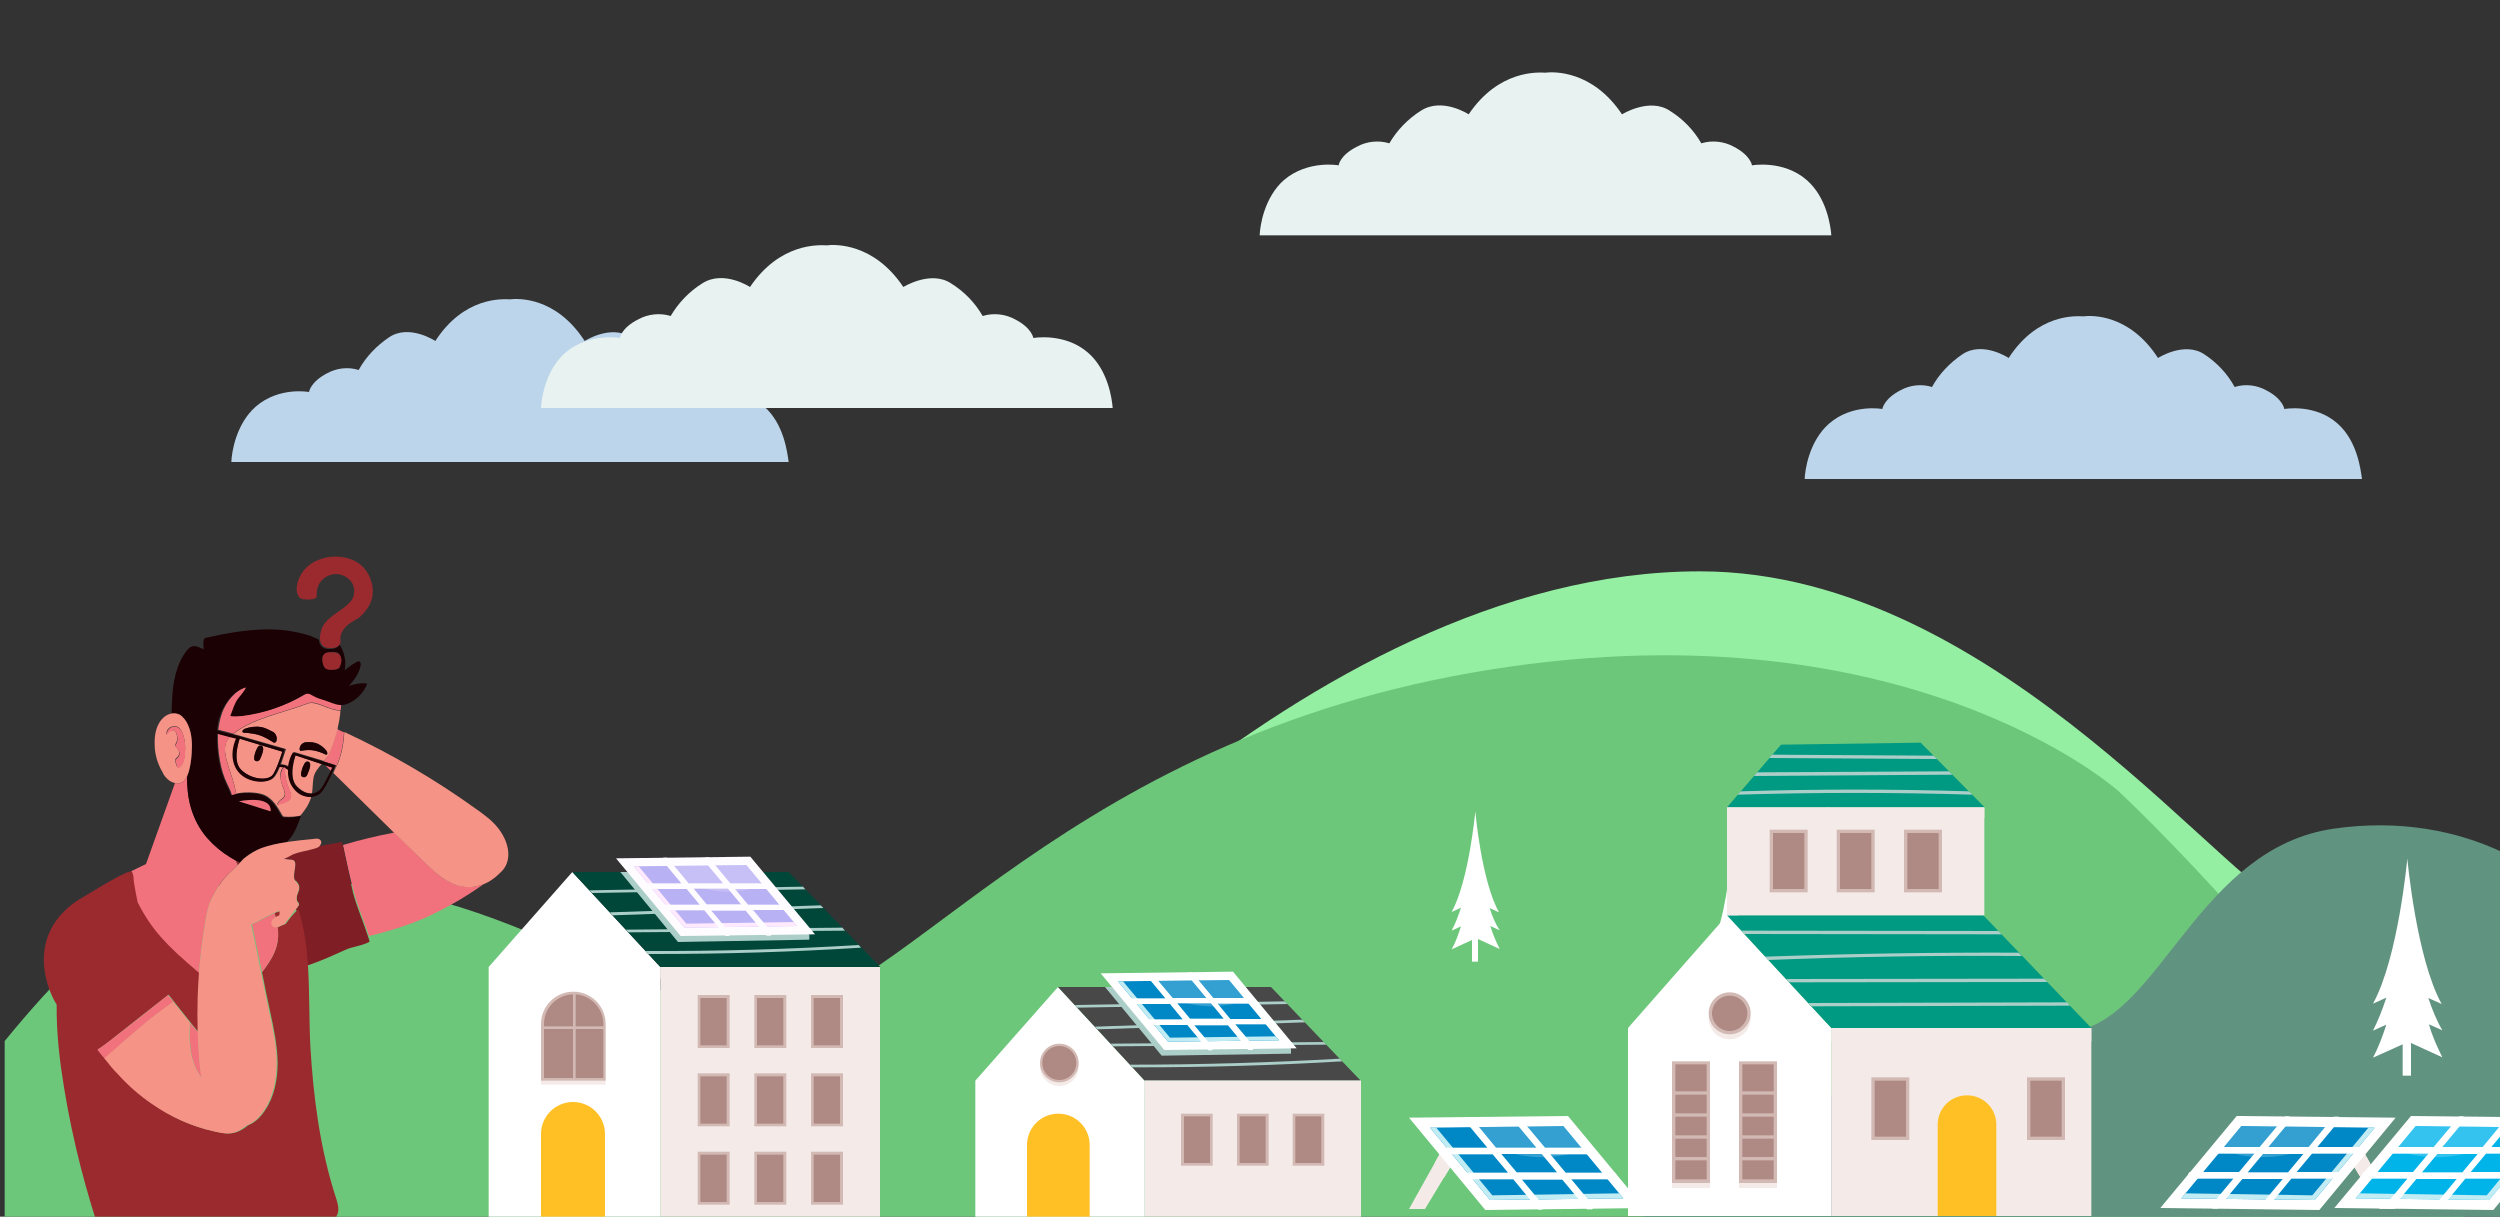 <?xml version="1.0" encoding="UTF-8"?> <svg xmlns="http://www.w3.org/2000/svg" xmlns:xlink="http://www.w3.org/1999/xlink" version="1.1" id="Layer_1" x="0px" y="0px" viewBox="248 676.5 750 365" style="enable-background:new 248 676.5 750 365;" xml:space="preserve"><rect x="248" y="676.5" width="750" height="365" fill="#333333" stroke="none"/> <style type="text/css"> .st0{clip-path:url(#SVGID_2_);} .st1{fill:#95EFA2;} .st2{fill:#6DC77A;} .st3{fill:#FFFFFF;} .st4{fill:#7CA695;} .st5{fill:#619381;} .st6{fill:#BDD5EA;} .st7{fill:#E7F2F1;} .st8{fill:#00473A;} .st9{fill:#F4EBE9;} .st10{fill:#FFC025;} .st11{fill:#ACCEC9;} .st12{fill:#D3B9B4;} .st13{fill:#AF8984;} .st14{fill:#FFFCFF;} .st15{fill:#B8B1F4;} .st16{fill:#FFE9FE;} .st17{opacity:0.2;fill:#FFFCFF;} .st18{fill:#484848;} .st19{fill:#0088C6;} .st20{fill:#C1ECF4;} .st21{opacity:0.2;fill:#FFFFFF;} .st22{fill:#009982;} .st23{fill:#00B4EA;} .st24{fill:#F1727C;} .st25{fill:#F59386;} .st26{fill:#801E26;} .st27{fill:#9B2A2F;} .st28{fill:#1B0004;} </style> <g> <defs> <rect id="SVGID_1_" x="249.4" y="676.5" width="748.6" height="365"></rect> </defs> <clipPath id="SVGID_2_"> <use xlink:href="#SVGID_1_" style="overflow:visible;"></use> </clipPath> <g class="st0"> <g> <path class="st1" d="M529.7,980.6c0,0,108.4-132.8,228.4-132.7c90.3,0.1,160.9,99.8,180.7,102.6c19.8,2.9,57.7-17.6,97.2-6.8 s108,37.2,108,37.2L529.7,980.6z"></path> </g> </g> <g class="st0"> <g> <path class="st2" d="M883.5,913.8c0,0-64.8-58.1-193.9-35.5C560.5,900.9,514.9,983.7,474.4,981s-85.9-50.8-163.9-38.2 c-40.4,6.5-69.8,63-91.7,81.1c-2.6,2.2-6,3.7-9.6,4.3c-3.2,0.6-6.6,0.3-9.7-0.6c-25.1-7.4-73.6-21.7-108.4,20.6h792.5l107.6-0.3 C948.4,974.1,883.5,913.8,883.5,913.8z"></path> </g> </g> <g class="st0"> <g> <g> <path class="st3" d="M761.2,965.1l2.2-1c-0.5,1.9-1.3,3.7-2.2,5.5l5.2-2.4v5.3h1.4v-5.2l4.9,2.2c-0.9-1.7-1.6-3.6-2.2-5.5l2.2,1 c-0.9-1.8-1.6-3.6-2.2-5.5l2.2,1c-4.2-7.6-5.7-24.1-5.7-24.1v0.1c0,0-1.5,16.5-5.7,24.1l2.2-1 C762.9,961.5,762.2,963.4,761.2,965.1z"></path> </g> </g> </g> <g class="st0"> <g> <g> <path class="st4" d="M976.9,993.9l3.1-1.4c-0.8,2.6-1.8,5.2-3.1,7.5l7.1-3.3v7.2h1.9v-7.1l6.6,3.1c-1.3-2.4-2.3-5-3.1-7.5 l3.1,1.4c-1.2-2.5-2.2-5-3-7.5l3,1.4c-5.8-10.5-7.8-33.2-7.8-33.2v0.1c0,0-2.1,22.7-7.8,33.2l3-1.4 C979.1,988.9,978.1,991.4,976.9,993.9z"></path> </g> </g> </g> <g class="st0"> <g> <g> <path class="st3" d="M909.1,1013.3l3.1-1.4c-0.8,2.6-1.8,5.2-3.1,7.5l7.1-3.3v7.2h1.9v-7.1l6.6,3.1c-1.3-2.4-2.3-5-3.1-7.5 l3.1,1.4c-1.2-2.5-2.2-5-3-7.5l3,1.4c-5.8-10.5-7.8-33.2-7.8-33.2v0.1c0,0-2.1,22.7-7.8,33.2l3-1.4 C911.2,1008.4,910.2,1010.9,909.1,1013.3z"></path> </g> </g> </g> <g class="st0"> <g> <path class="st5" d="M1149.5,1048c0,0-18.8-38.9-55-49.3c-36.2-10.4-62.4-32.6-70.3-45.7c-7.8-13.1-35.9-33.7-76.1-27.9 s-51.8,55.5-76.9,60.6c-25.2,5.2-113.3,20.7-134.2,62.3H1149.5L1149.5,1048z"></path> </g> </g> <g class="st0"> <g> <g> <path class="st3" d="M976.5,975.9l4,1.8c-7.6-13.7-10.3-43.6-10.3-43.6V934c0,0-2.7,29.8-10.3,43.6l4-1.8 c-1.1,3.4-2.4,6.7-4,9.9l4-1.8c-1.1,3.4-2.4,6.9-4,9.9l8.9-4v9.4h2.5v-9.8l9.4,4.3c-1.6-3.3-3.1-6.5-4-9.9l4,1.8 C978.9,982.5,977.6,979.2,976.5,975.9z"></path> </g> </g> </g> <g class="st0"> <g> <g> <path class="st3" d="M694.9,948.9l2.8,1.3c-5.3-9.5-7.1-30.2-7.1-30.2v-0.1c0,0-1.9,20.7-7.1,30.2l2.8-1.3 c-0.8,2.4-1.6,4.6-2.8,6.9l2.8-1.3c-0.8,2.4-1.6,4.8-2.8,6.9l6.1-2.8v6.5h1.8v-6.8l6.5,3c-1.1-2.3-2.1-4.5-2.8-6.9l2.8,1.3 C696.5,953.4,695.6,951.2,694.9,948.9z"></path> </g> </g> </g> <g class="st0"> <path class="st6" d="M484.6,815.1c-0.4-2.8-1.4-11.4-7.3-16.6c-6.8-6.1-16-4.4-16-4.4s-0.4-3-5.4-5.6c-2.9-1.6-6.4-2-9.5-1 c-2.2-4-5.3-7.3-9.1-9.8c-6-4-13.9,1.1-13.9,1.1c-8.6-13.3-20-12.8-22.4-12.5c-2.4-0.1-13.8-0.8-22.4,12.5c0,0-7.8-5.2-13.9-1.1 c-3.7,2.5-7,5.9-9.1,9.8c-3.1-1-6.6-0.6-9.5,1c-5,2.6-5.4,5.6-5.4,5.6s-9-1.7-16,4.4c-5.9,5.2-7.2,13.7-7.3,16.6H484.6z"></path> </g> <g class="st0"> <path class="st7" d="M581.8,798.9c-0.2-2.8-1.4-11.4-7.4-16.6c-7-6.1-16.4-4.4-16.4-4.4s-0.4-3-5.5-5.6c-2.9-1.6-6.5-2-9.7-1 c-2.3-4-5.5-7.3-9.5-9.8c-6.1-4-14.3,1.1-14.3,1.1c-8.9-13.3-20.6-12.8-23-12.5c-2.4-0.1-14-0.8-23,12.5c0,0-7.9-5.2-14.3-1.1 c-4,2.5-7.2,5.9-9.5,9.8c-3.2-1-6.8-0.6-9.7,1c-5.2,2.6-5.5,5.6-5.5,5.6s-9.2-1.7-16.4,4.4c-5.9,5.2-7.2,13.7-7.3,16.6H581.8z"></path> </g> <g class="st0"> <path class="st6" d="M956.6,820.2c-0.4-2.8-1.4-11.4-7.3-16.6c-6.8-6.1-16-4.4-16-4.4s-0.4-3-5.4-5.6c-2.9-1.6-6.4-2-9.5-1 c-2.2-4-5.3-7.3-9.1-9.8c-6-4-13.9,1.1-13.9,1.1c-8.6-13.3-20-12.8-22.4-12.5c-2.4-0.1-13.8-0.8-22.4,12.5c0,0-7.8-5.2-13.9-1.1 c-3.7,2.5-7,5.9-9.1,9.8c-3.1-1-6.6-0.6-9.5,1c-5,2.6-5.4,5.6-5.4,5.6s-9-1.7-16,4.4c-5.9,5.2-7.2,13.7-7.3,16.6H956.6z"></path> </g> <g class="st0"> <path class="st7" d="M797.4,747.1c-0.2-2.8-1.4-11.4-7.4-16.6c-7-6.1-16.4-4.4-16.4-4.4s-0.4-3-5.5-5.6c-2.9-1.6-6.5-2-9.7-1 c-2.3-4-5.5-7.3-9.5-9.8c-6.1-4-14.3,1.1-14.3,1.1c-8.9-13.3-20.6-12.8-23-12.5c-2.4-0.1-14-0.8-23,12.5c0,0-7.9-5.2-14.3-1.1 c-4,2.5-7.2,5.9-9.5,9.8c-3.2-1-6.8-0.6-9.7,1c-5.2,2.6-5.5,5.6-5.5,5.6s-9.2-1.7-16.4,4.4c-5.9,5.2-7.2,13.7-7.3,16.6H797.4z"></path> </g> <g class="st0"> <g> <g> <path class="st3" d="M799.8,937.3l2.2,1c-4.2-7.6-5.7-24.1-5.7-24.1v-0.1c0,0-1.5,16.5-5.7,24.1l2.2-1c-0.6,1.9-1.3,3.7-2.2,5.5 l2.2-1c-0.6,1.9-1.3,3.8-2.2,5.5l4.9-2.2v5.2h1.4v-5.3l5.2,2.4c-0.9-1.8-1.7-3.6-2.2-5.5l2.2,1 C801.1,940.9,800.3,939.2,799.8,937.3z"></path> </g> </g> </g> <g id="XMLID_290_" class="st0"> <polygon id="XMLID_386_" class="st3" points="419.7,938.1 394.6,966.6 394.6,1044.7 446.1,1044.7 446.1,966.6 "></polygon> <polygon id="XMLID_385_" class="st8" points="419.7,938.1 446.1,966.6 512.1,966.6 484.6,938.1 "></polygon> <rect id="XMLID_384_" x="446.1" y="966.6" class="st9" width="65.9" height="78"></rect> <path id="XMLID_383_" class="st10" d="M410.3,1044.7v-28c0-5.3,4.3-9.6,9.6-9.6l0,0c5.3,0,9.6,4.3,9.6,9.6v28H410.3z"></path> <polygon id="XMLID_380_" class="st11" points="434.1,938.1 451.4,959.1 490.8,958.4 490.8,956.8 450,947.6 436.2,938.1 "></polygon> <rect id="XMLID_379_" x="446.1" y="966.6" class="st9" width="65.9" height="3.4"></rect> <g id="XMLID_367_"> <g id="XMLID_375_"> <rect id="XMLID_378_" x="457.3" y="976.4" class="st9" width="9.6" height="15.9"></rect> <rect id="XMLID_377_" x="474.3" y="976.4" class="st9" width="9.6" height="15.9"></rect> <rect id="XMLID_376_" x="491.3" y="976.4" class="st9" width="9.6" height="15.9"></rect> </g> <g id="XMLID_368_"> <rect id="XMLID_374_" x="457.3" y="975" class="st12" width="9.6" height="15.9"></rect> <rect id="XMLID_373_" x="458.1" y="975.9" class="st13" width="7.9" height="14.2"></rect> <rect id="XMLID_372_" x="474.3" y="975" class="st12" width="9.6" height="15.9"></rect> <rect id="XMLID_371_" x="475.1" y="975.9" class="st13" width="7.9" height="14.2"></rect> <rect id="XMLID_370_" x="491.3" y="975" class="st12" width="9.6" height="15.9"></rect> <rect id="XMLID_369_" x="492.1" y="975.9" class="st13" width="7.9" height="14.2"></rect> </g> </g> <g id="XMLID_350_"> <g id="XMLID_363_"> <rect id="XMLID_366_" x="457.3" y="999.8" class="st9" width="9.6" height="15.9"></rect> <rect id="XMLID_365_" x="474.3" y="999.8" class="st9" width="9.6" height="15.9"></rect> <rect id="XMLID_364_" x="491.3" y="999.8" class="st9" width="9.6" height="15.9"></rect> </g> <g id="XMLID_351_"> <rect id="XMLID_362_" x="457.3" y="998.5" class="st12" width="9.6" height="15.9"></rect> <rect id="XMLID_361_" x="458.1" y="999.4" class="st13" width="7.9" height="14.2"></rect> <rect id="XMLID_360_" x="474.3" y="998.5" class="st12" width="9.6" height="15.9"></rect> <rect id="XMLID_359_" x="475.1" y="999.4" class="st13" width="7.9" height="14.2"></rect> <rect id="XMLID_358_" x="491.3" y="998.5" class="st12" width="9.6" height="15.9"></rect> <rect id="XMLID_354_" x="492.1" y="999.4" class="st13" width="7.9" height="14.2"></rect> </g> </g> <g id="XMLID_338_"> <g id="XMLID_346_"> <rect id="XMLID_349_" x="457.3" y="1023.3" class="st9" width="9.6" height="15.9"></rect> <rect id="XMLID_348_" x="474.3" y="1023.3" class="st9" width="9.6" height="15.9"></rect> <rect id="XMLID_347_" x="491.3" y="1023.3" class="st9" width="9.6" height="15.9"></rect> </g> <g id="XMLID_339_"> <rect id="XMLID_345_" x="457.3" y="1022" class="st12" width="9.6" height="15.9"></rect> <rect id="XMLID_344_" x="458.1" y="1022.9" class="st13" width="7.9" height="14.2"></rect> <rect id="XMLID_343_" x="474.3" y="1022" class="st12" width="9.6" height="15.9"></rect> <rect id="XMLID_342_" x="475.1" y="1022.9" class="st13" width="7.9" height="14.2"></rect> <rect id="XMLID_341_" x="491.3" y="1022" class="st12" width="9.6" height="15.9"></rect> <rect id="XMLID_340_" x="492.1" y="1022.9" class="st13" width="7.9" height="14.2"></rect> </g> </g> <g id="XMLID_319_"> <g> <path id="XMLID_65_" class="st11" d="M505.6,960c-21.3,1.3-42.7,1.9-64,1.8l0.8,0.9c0.6,0,1.3,0,1.9,0c20.6,0,41.4-0.6,62-1.9 L505.6,960z"></path> <polygon id="XMLID_63_" class="st11" points="495,948.9 494.2,948.1 431,950.2 431.7,951.1 "></polygon> <polygon id="XMLID_62_" class="st11" points="501.5,955.7 500.7,954.8 435.7,955.4 436.5,956.2 "></polygon> <polygon id="XMLID_61_" class="st11" points="424.8,943.6 425.6,944.4 489.6,943.3 488.9,942.5 "></polygon> </g> </g> <g id="XMLID_304_"> <polygon id="XMLID_318_" class="st14" points="492.5,956.8 452.2,957.3 432.8,934 473.1,933.5 "></polygon> <polygon id="XMLID_315_" class="st15" points="438.1,936.4 471.9,936 487.1,954.3 453.3,954.8 "></polygon> <polygon id="XMLID_314_" class="st16" points="453.3,954.8 487.1,954.3 486.1,953.1 453.9,953.6 439.6,936.4 438.1,936.4 "></polygon> <path id="XMLID_313_" class="st17" d="M476.9,942.1l-5-6.1l-22.3,0.3c0,0,0,0.1,0,0.1c0.4,1.1,1.1,2.1,1.9,2.9 c1.5,1.4,3.3,2.3,5.3,3C463.2,944.6,470.5,944.5,476.9,942.1z"></path> <path id="XMLID_310_" class="st14" d="M479.8,956.5l-5.9-7h11.4v-1.2l-0.4-0.4h-12.5l-3.9-4.7h9.6v-1.7h-11l-6.5-7.8l-0.9,0 l-0.8,0.6l6,7.2h-10.3l-6.4-7.7l-1.2,0l-0.6,0.5l6,7.2h-10.8v1.7H454l3.9,4.7h-11.4v1.7h12.8l6.4,7.7l0.9,0l0.7-0.6l-5.9-7h10.3 l6.2,7.5l1.3,0L479.8,956.5z M460,947.8l-3.9-4.7h10.3l3.9,4.7H460z"></path> </g> <g id="XMLID_291_"> <g id="XMLID_297_"> <path id="XMLID_303_" class="st9" d="M429.8,1001.9h-19.5v-17c0-5.4,4.4-9.7,9.7-9.7l0,0c5.4,0,9.7,4.4,9.7,9.7V1001.9z"></path> <path id="XMLID_299_" class="st12" d="M429.8,1000.7h-19.5v-17c0-5.4,4.4-9.7,9.7-9.7l0,0c5.4,0,9.7,4.4,9.7,9.7V1000.7z"></path> <path id="XMLID_298_" class="st13" d="M411.2,999.9v-16.2c0-4.9,4-8.9,8.9-8.9s8.9,4,8.9,8.9v16.2H411.2z"></path> </g> <rect id="XMLID_296_" x="419.9" y="974.3" class="st12" width="0.8" height="25.9"></rect> <rect id="XMLID_295_" x="410.7" y="984.4" class="st12" width="18.8" height="0.8"></rect> </g> </g> <g id="XMLID_118_" class="st0"> <polygon id="XMLID_289_" class="st3" points="565.4,972.6 540.6,1000.7 540.6,1047.6 591.4,1047.6 591.4,1000.7 "></polygon> <polygon id="XMLID_286_" class="st18" points="565.4,972.6 591.4,1000.7 656.2,1000.7 629.3,972.6 "></polygon> <rect id="XMLID_285_" x="591.4" y="1000.7" class="st9" width="64.9" height="46.9"></rect> <circle id="XMLID_284_" class="st9" cx="565.8" cy="996.5" r="5.8"></circle> <path id="XMLID_282_" class="st10" d="M556.1,1047.6V1020c0-5.2,4.2-9.4,9.4-9.4l0,0c5.2,0,9.4,4.2,9.4,9.4v27.5H556.1z"></path> <g id="XMLID_278_"> <rect id="XMLID_281_" x="602.3" y="1011.9" class="st9" width="9.5" height="15.6"></rect> <rect id="XMLID_280_" x="619.1" y="1011.9" class="st9" width="9.5" height="15.6"></rect> <rect id="XMLID_279_" x="635.8" y="1011.9" class="st9" width="9.5" height="15.6"></rect> </g> <polygon id="XMLID_275_" class="st11" points="579.5,972.6 596.5,993.2 635.3,992.6 635.3,991 595.1,981.9 581.6,972.6 "></polygon> <rect id="XMLID_274_" x="591.4" y="1000.7" class="st9" width="64.9" height="3.4"></rect> <circle id="XMLID_258_" class="st12" cx="565.8" cy="995.4" r="5.8"></circle> <circle id="XMLID_256_" class="st13" cx="565.8" cy="995.4" r="5.1"></circle> <g id="XMLID_255_"> <rect id="XMLID_266_" x="602.3" y="1010.6" class="st12" width="9.5" height="15.6"></rect> <rect id="XMLID_265_" x="603.2" y="1011.4" class="st13" width="7.8" height="14"></rect> <rect id="XMLID_264_" x="619.1" y="1010.6" class="st12" width="9.5" height="15.6"></rect> <rect id="XMLID_263_" x="619.9" y="1011.4" class="st13" width="7.8" height="14"></rect> <rect id="XMLID_262_" x="635.8" y="1010.6" class="st12" width="9.5" height="15.6"></rect> <rect id="XMLID_261_" x="636.6" y="1011.4" class="st13" width="7.8" height="14"></rect> </g> <g id="XMLID_234_"> <g> <path id="XMLID_59_" class="st11" d="M649.9,994.1c-20.9,1.2-42.1,1.8-63,1.8l0.8,0.8c0.6,0,1.3,0,1.9,0 c20.3,0,40.8-0.6,61.1-1.8L649.9,994.1z"></path> <polygon id="XMLID_58_" class="st11" points="639.5,983.2 638.7,982.4 576.4,984.5 577.2,985.3 "></polygon> <polygon id="XMLID_57_" class="st11" points="645.9,989.9 645.1,989.1 581.1,989.6 581.9,990.4 "></polygon> <polygon id="XMLID_56_" class="st11" points="570.4,978 571.1,978.8 634.2,977.7 633.4,976.9 "></polygon> </g> </g> <g id="XMLID_119_"> <polygon id="XMLID_242_" class="st3" points="637,991 597.3,991.5 578.2,968.5 617.9,968 "></polygon> <polygon id="XMLID_231_" class="st19" points="583.4,970.9 616.7,970.5 631.7,988.6 598.4,989 "></polygon> <polygon id="XMLID_230_" class="st20" points="598.4,989 631.7,988.6 630.7,987.4 599,987.8 584.9,970.9 583.4,970.9 "></polygon> <path id="XMLID_229_" class="st21" d="M621.7,976.5l-5-6l-22,0.3c0,0,0,0.1,0,0.1c0.4,1.1,1.1,2.1,1.9,2.9c1.4,1.4,3.3,2.3,5.2,3 C608.2,979,615.4,978.9,621.7,976.5z"></path> <path id="XMLID_120_" class="st3" d="M624.4,990.7l-5.8-6.9h11.2v-1.2l-0.4-0.4h-12.3l-3.8-4.6h9.5v-1.7h-10.8l-6.4-7.7l-0.9,0 l-0.7,0.6l5.9,7.1h-10.1l-6.3-7.5l-1.2,0l-0.6,0.5l5.9,7.1h-10.6v1.7h12l3.8,4.6h-11.2v1.7h12.6l6.3,7.6l0.9,0l0.7-0.6l-5.8-6.9 h10.1l6.1,7.4l1.2,0L624.4,990.7z M605,982.1l-3.8-4.6h10.1l3.8,4.6H605z"></path> </g> </g> <g class="st0"> <g id="XMLID_99_"> <polygon id="XMLID_117_" class="st3" points="766.1,951.1 736.4,984.9 736.4,1041.3 797.4,1041.3 797.4,984.9 "></polygon> <polygon id="XMLID_116_" class="st22" points="766.1,951.1 797.4,984.9 875.4,984.9 843,951.1 "></polygon> <rect id="XMLID_115_" x="797.4" y="984.9" class="st9" width="78" height="56.4"></rect> <rect id="XMLID_114_" x="766.1" y="918.7" class="st9" width="77.2" height="32.4"></rect> <polygon id="XMLID_113_" class="st22" points="766.1,918.7 782.3,899.9 824.2,899.3 843.4,918.7 "></polygon> <g id="XMLID_112_"> <rect id="XMLID_357_" x="778.9" y="926.4" class="st9" width="11.4" height="18.8"></rect> <rect id="XMLID_356_" x="799" y="926.4" class="st9" width="11.4" height="18.8"></rect> <rect id="XMLID_355_" x="819.2" y="926.4" class="st9" width="11.4" height="18.8"></rect> </g> <rect id="XMLID_353_" x="809.4" y="1001.1" class="st9" width="11.4" height="18.8"></rect> <rect id="XMLID_352_" x="856.1" y="1001.1" class="st9" width="11.4" height="18.8"></rect> <path id="XMLID_111_" class="st10" d="M829.3,1041.3v-27.4c0-4.9,3.9-8.8,8.8-8.8l0,0c4.9,0,8.8,3.9,8.8,8.8v27.4H829.3z"></path> <circle id="XMLID_110_" class="st9" cx="766.9" cy="982" r="6.3"></circle> <g id="XMLID_175_"> <g> <path id="XMLID_28_" class="st11" d="M839.7,914.9l-1-1c-22.8-0.7-45.7-0.7-68.5,0l-0.9,1C792.7,914.2,816.3,914.2,839.7,914.9 z"></path> <polygon id="XMLID_27_" class="st11" points="778.8,903.9 829.1,904.2 828.1,903.2 779.6,902.9 "></polygon> <polygon id="XMLID_26_" class="st11" points="833.7,908.9 832.7,907.9 775.1,908.2 774.2,909.3 "></polygon> </g> </g> <rect id="XMLID_327_" x="766.1" y="918.7" class="st9" width="77.2" height="3.2"></rect> <rect id="XMLID_326_" x="778.9" y="925.4" class="st12" width="11.4" height="18.8"></rect> <rect id="XMLID_325_" x="779.9" y="926.4" class="st13" width="9.4" height="16.8"></rect> <rect id="XMLID_324_" x="799" y="925.4" class="st12" width="11.4" height="18.8"></rect> <rect id="XMLID_323_" x="800" y="926.4" class="st13" width="9.4" height="16.8"></rect> <rect id="XMLID_322_" x="819.2" y="925.4" class="st12" width="11.4" height="18.8"></rect> <rect id="XMLID_321_" x="820.2" y="926.4" class="st13" width="9.4" height="16.8"></rect> <g id="XMLID_194_"> <g> <polygon id="XMLID_49_" class="st11" points="771.3,956.7 848.5,956.8 847.5,955.8 770.4,955.7 "></polygon> <path id="XMLID_48_" class="st11" d="M854.6,963.3l-1-1c-25.3-0.1-50.9,0.3-76.1,1.2l0.9,1 C803.7,963.5,829.3,963.1,854.6,963.3z"></path> <polygon id="XMLID_47_" class="st11" points="862.2,971.1 861.2,970.1 783.8,970.2 784.7,971.2 "></polygon> <polygon id="XMLID_46_" class="st11" points="869,978.2 868.1,977.2 790.5,977.4 791.4,978.4 "></polygon> </g> </g> <rect id="XMLID_309_" x="797.4" y="984.9" class="st9" width="78" height="4.1"></rect> <rect id="XMLID_308_" x="809.4" y="999.7" class="st12" width="11.4" height="18.8"></rect> <rect id="XMLID_307_" x="810.4" y="1000.7" class="st13" width="9.4" height="16.8"></rect> <rect id="XMLID_306_" x="856.1" y="999.7" class="st12" width="11.4" height="18.8"></rect> <rect id="XMLID_305_" x="857.1" y="1000.7" class="st13" width="9.4" height="16.8"></rect> <circle id="XMLID_199_" class="st12" cx="766.9" cy="980.5" r="6.3"></circle> <path id="XMLID_200_" class="st13" d="M766.9,985.8c-2.9,0-5.3-2.4-5.3-5.3c0-2.9,2.4-5.3,5.3-5.3c2.9,0,5.3,2.4,5.3,5.3 C772.2,983.4,769.8,985.8,766.9,985.8z"></path> <g id="XMLID_201_"> <rect id="XMLID_302_" x="749.6" y="996.4" class="st9" width="11.4" height="36.5"></rect> <rect id="XMLID_301_" x="749.6" y="994.9" class="st12" width="11.4" height="36.5"></rect> <rect id="XMLID_300_" x="750.6" y="995.8" class="st13" width="9.4" height="34.5"></rect> <rect id="XMLID_102_" x="750" y="1003.9" class="st12" width="10.5" height="1"></rect> <rect id="XMLID_203_" x="750" y="1010.5" class="st12" width="10.5" height="1"></rect> <rect id="XMLID_101_" x="750" y="1017.1" class="st12" width="10.5" height="1"></rect> <rect id="XMLID_205_" x="750" y="1023.6" class="st12" width="10.5" height="1"></rect> </g> <g id="XMLID_100_"> <rect id="XMLID_294_" x="769.7" y="996.4" class="st9" width="11.4" height="36.5"></rect> <rect id="XMLID_293_" x="769.7" y="994.9" class="st12" width="11.4" height="36.5"></rect> <rect id="XMLID_292_" x="770.7" y="995.8" class="st13" width="9.4" height="34.5"></rect> <rect id="XMLID_207_" x="770.1" y="1003.9" class="st12" width="10.5" height="1"></rect> <rect id="XMLID_208_" x="770.1" y="1010.5" class="st12" width="10.5" height="1"></rect> <rect id="XMLID_209_" x="770.1" y="1017.1" class="st12" width="10.5" height="1"></rect> <rect id="XMLID_210_" x="770.1" y="1023.6" class="st12" width="10.5" height="1"></rect> </g> </g> <g id="XMLID_211_"> <polygon id="XMLID_98_" class="st9" points="682.1,1018.8 670.7,1039.2 675.5,1039.2 684.3,1024.6 "></polygon> <path id="XMLID_213_" class="st9" d="M682.7,1020.4c-0.4-0.2-0.8-0.4-1.3-0.4l-3,5.4c1,0.9,1.9,2.1,2.5,3.4 c0.1,0.3,0.2,0.7,0.3,1l3.1-5.1L682.7,1020.4z"></path> <polygon id="XMLID_283_" class="st3" points="741.3,1038.9 693.6,1039.5 670.7,1011.8 718.4,1011.3 "></polygon> <polygon id="XMLID_216_" class="st19" points="677,1014.8 717,1014.3 735,1036 695,1036.5 "></polygon> <polygon id="XMLID_217_" class="st20" points="695,1036.5 735,1036 733.8,1034.5 695.7,1035.1 678.8,1014.7 677,1014.8 "></polygon> <path id="XMLID_218_" class="st21" d="M722.9,1021.4l-6-7.2l-26.4,0.3c0,0,0,0.1,0,0.1c0.5,1.3,1.3,2.5,2.3,3.5 c1.7,1.7,4,2.8,6.2,3.6C706.7,1024.4,715.4,1024.3,722.9,1021.4z"></path> <path id="XMLID_219_" class="st3" d="M726.3,1038.6l-6.9-8.3h13.5v-1.5l-0.4-0.5h-14.8l-4.6-5.5h11.4v-2h-13l-7.7-9.2l-1.1,0 l-0.9,0.7l7.1,8.5h-12.1l-7.5-9.1l-1.5,0l-0.7,0.6l7.1,8.5h-12.8v2h14.4l4.6,5.5h-13.5v2H702l7.5,9.1l1.1,0l0.9-0.7l-6.9-8.3 h12.1l7.4,8.9l1.5,0L726.3,1038.6z M703,1028.2l-4.6-5.5h12.1l4.6,5.5H703z"></path> </g> <g id="XMLID_222_"> <polygon id="XMLID_254_" class="st9" points="955.3,1018.8 966.7,1039.2 961.9,1039.2 953.1,1024.6 "></polygon> <path id="XMLID_251_" class="st9" d="M954.7,1020.4c0.4-0.2,0.8-0.4,1.3-0.4l3,5.4c-1,0.9-1.9,2.1-2.5,3.4 c-0.1,0.3-0.2,0.7-0.3,1l-3.1-5.1L954.7,1020.4z"></path> <polygon id="XMLID_249_" class="st3" points="896.1,1038.9 943.8,1039.5 966.7,1011.8 919,1011.3 "></polygon> <polygon id="XMLID_241_" class="st19" points="960.4,1014.8 920.4,1014.3 902.4,1036 942.4,1036.5 "></polygon> <polygon id="XMLID_240_" class="st20" points="942.4,1036.5 902.4,1036 903.6,1034.5 941.7,1035.1 958.6,1014.7 960.4,1014.8 "></polygon> <path id="XMLID_239_" class="st21" d="M914.5,1021.4l6-7.2l26.4,0.3c0,0,0,0.1,0,0.1c-0.5,1.3-1.3,2.5-2.3,3.5 c-1.7,1.7-4,2.8-6.2,3.6C930.7,1024.4,922,1024.3,914.5,1021.4z"></path> <path id="XMLID_223_" class="st3" d="M911.8,1039.1l1.5,0l7.4-8.9h12.1l-6.9,8.3l0.9,0.7l1.1,0l7.5-9.1h15.1v-2H937l4.6-5.5h14.4 v-2h-12.8l7.1-8.5l-0.7-0.6l-1.5,0l-7.5,9.1h-12.1l7.1-8.5l-0.9-0.7l-1.1,0l-7.7,9.2h-13v2h11.4l-4.6,5.5h-14.8l-0.4,0.5v1.5H918 l-6.9,8.3L911.8,1039.1z M922.3,1028.2l4.6-5.5H939l-4.6,5.5H922.3z"></path> </g> <g id="XMLID_225_"> <polygon id="XMLID_227_" class="st9" points="1007.6,1018.8 1019,1039.2 1014.1,1039.2 1005.4,1024.6 "></polygon> <path id="XMLID_224_" class="st9" d="M1007,1020.4c0.4-0.2,0.8-0.4,1.3-0.4l3,5.4c-1,0.9-1.9,2.1-2.5,3.4c-0.1,0.3-0.2,0.7-0.3,1 l-3.1-5.1L1007,1020.4z"></path> <polygon id="XMLID_193_" class="st3" points="948.3,1038.9 996,1039.5 1019,1011.8 971.3,1011.3 "></polygon> <polygon id="XMLID_96_" class="st23" points="1012.7,1014.8 972.7,1014.3 954.7,1036 994.7,1036.5 "></polygon> <polygon id="XMLID_94_" class="st20" points="994.7,1036.5 954.7,1036 955.9,1034.5 994,1035.1 1010.9,1014.7 1012.7,1014.8 "></polygon> <path id="XMLID_93_" class="st21" d="M966.7,1021.4l6-7.2l26.4,0.3c0,0,0,0.1,0,0.1c-0.5,1.3-1.3,2.5-2.3,3.5 c-1.7,1.7-4,2.8-6.2,3.6C982.9,1024.4,974.3,1024.3,966.7,1021.4z"></path> <path id="XMLID_226_" class="st3" d="M964,1039.1l1.5,0l7.4-8.9h12.1l-6.9,8.3l0.9,0.7l1.1,0l7.5-9.1h15.1v-2h-13.5l4.6-5.5h14.4 v-2h-12.8l7.1-8.5l-0.7-0.6l-1.5,0l-7.5,9.1h-12.1l7.1-8.5l-0.9-0.7l-1.1,0l-7.7,9.2h-13v2h11.4l-4.6,5.5h-14.8l-0.4,0.5v1.5 h13.5l-6.9,8.3L964,1039.1z M974.6,1028.2l4.6-5.5h12.1l-4.6,5.5H974.6z"></path> </g> </g> <g class="st0"> <path class="st24" d="M387.6,942.5c-5.7-0.4-10.1-5.3-14-9.1c-2.4-2.4-4.9-4.7-7.3-7.1c-0.1,0-0.1,0-0.2,0 c-5.2,1-10.2,2.2-15.2,3.7c1,4.7,2,9.5,3.3,14.2c1.2,4.5,3.1,8.7,4.5,13.1c6.8-1.6,13.3-3.8,17.6-5.8c6-2.8,11.7-6.1,17-9.9 C391.5,942.4,389.6,942.7,387.6,942.5z"></path> <path class="st25" d="M390.7,919.1c-12.4-8.9-25.6-16.6-39.4-23c-0.2,4.1-1.1,8.3-3,11.6c-0.1,0.2-0.2,0.5-0.3,0.7 c6.1,6,12.2,12,18.3,18c2.4,2.4,4.8,4.7,7.3,7.1c3.9,3.8,8.3,8.6,14,9.1c2,0.2,3.9-0.2,5.6-0.9c1-0.4,1.9-0.9,2.8-1.6 c1-0.7,1.8-1.5,2.7-2.4c3.3-3.7,1.6-9.2-1.3-12.8C395.6,922.6,393.1,920.8,390.7,919.1z"></path> <path class="st24" d="M345.1,904.9l3.8,1.2c0,0-0.3,0.7-0.7,1.7c1.9-3.4,2.8-7.6,3-11.6c-0.7-0.3-1.4-0.6-2.1-1 c-0.6,2.8-1.4,5.6-2.9,8.1C346,903.8,345.6,904.3,345.1,904.9z"></path> <path class="st24" d="M347.7,906.7l-2.2-0.7c0.6,0.6,1.1,1.1,1.7,1.7C347.6,907.1,347.7,906.7,347.7,906.7z"></path> <path class="st26" d="M350.8,930.1c-0.1-0.3-0.1-0.7-0.2-1c-1.3,0.2-2.7,0.5-4,0.7c-0.9,0.2-1.8,0.3-2.7,0.5c0,0-0.1,0.1-0.1,0.1 c-0.8,0.6-2.4,0.9-3.3,1.1c-1.4,0.4-2.8,0.7-4.2,1.1c-0.6,0.2-2.6,1.5-3.1,1.4c0.7,0.2,1.5,0.2,2.2,0.3c0.4,0.1,0.8,0.2,1,0.4 c0.3,0.3,0.3,0.7,0.3,1.1c0,1.2-0.6,3-0.3,4.2c0.3,1,1.4,1.4,1.4,2.8c0,0.7-0.3,1.4-0.6,2.1c-0.2,0.7-0.3,1.5,0.1,2.1 c0.2,0.2,0.4,0.4,0.4,0.7c0.1,0.3-0.2,0.7-0.4,0.9c-0.2,0.2-0.3,0.4-0.5,0.6c1.7,5.7,2.5,11.4,2.9,17.1c0.6-0.2,1.2-0.4,1.8-0.6 c3.4-1.2,6.7-2.7,10-4.2c2.4-1.1,5.1-1.2,7.4-2.5c-0.2-0.6-0.3-1.1-0.5-1.6c-1.4-4.4-3.3-8.6-4.5-13.1 C352.9,939.6,351.8,934.8,350.8,930.1z"></path> <path class="st27" d="M318.9,934.6l0.5,1.3c0.2-0.2,0.4-0.5,0.7-0.7C319.6,935.1,319.3,934.9,318.9,934.6z"></path> <path class="st27" d="M332.1,951.1c0-0.5,0-0.9,0-1.3c-0.6,0.2-1.1,0.4-1.7,0.6c0.1,0.5,0.2,0.9,0.3,1.4 C331.2,951.5,331.7,951.3,332.1,951.1z"></path> <path class="st27" d="M333.7,953.7c-0.6,0.1-1.2,0.5-1.7,0.7c-0.2,0.1-0.4,0.2-0.7,0.2c0.5,3.9-0.1,7.4-3.9,12.5 c-0.3,0.3-0.5,0.7-0.8,1c0.8,4,1.6,8.1,2.5,12.1c1.1,5,2.1,10,2.2,15.1c0,5.1-1,10.3-3.9,14.5c-1.3,1.9-2.9,3.5-5,4.3 c-0.8,0.7-1.7,1.3-2.6,1.7c-2.5,1.2-4.8,0.7-7.4,0.1c-6.7-1.4-13-4.3-18.5-8.2c-3.7-2.5-7-5.5-10.1-8.8c-1.5-1.6-2.9-3.2-4.2-4.9 l-0.1-0.1c-0.5-0.6-1.4-1.6-2.1-2.6c1.2-0.7,2.3-1.6,3.4-2.4c5.9-4.7,11.8-9.4,17.8-14c0.6,0.7,1.1,1.4,1.7,2.2 c1.7,2.1,3.3,4.2,5,6.3c0.8,0.9,1.5,1.9,2.3,2.8c-0.1-3.5-0.1-6.9,0-10.4c0.1-2.5,0.2-5,0.4-7.4c-0.2-0.1-0.4-0.3-0.5-0.4 c-9.1-7.8-13.7-12.5-17.9-20.7c-0.4-2-0.8-3.9-1.1-5.9c-0.2-1.2,0-2.4-0.7-3.3l0.3-0.1c-0.1,0-0.2,0.1-0.3,0.1c0,0,0,0,0-0.1 c-1-1.1-13,6.6-14.8,7.6c-4.7,2.6-8.7,6.6-10.6,11.7c-2.3,6.1-1.2,13.2,1.7,19c0.3,0.6,0.6,1.1,0.9,1.6c-0.1,8.8,1,17.5,2.2,24.8 c2.6,16,6.7,31.8,12,47.1c0.6,1.6,1.2,3.4,2.6,4.4c1.1,0.8,2.5,1,3.9,1.2c9.9,1.3,19.1-0.8,29-0.8c8.5-0.1,14.1-2.6,21.9-5.9 c4.1-1.7,7.8-2.4,11.1-5.8c0.7-0.7,1.3-1.4,1.6-2.3c0.5-1.5,0-3.2-0.5-4.7c-4.8-14.8-6.8-30.2-7.7-45.7c-0.4-8-0.2-15.9-0.7-23.8 c-0.4-5.8-1.1-11.5-2.9-17.1C335.9,950.7,334.8,952.2,333.7,953.7z"></path> <path class="st24" d="M288.2,941.3c0.3,2,0.7,4,1.1,5.9c4.2,8.3,8.8,13,17.9,20.7c0.2,0.2,0.4,0.3,0.5,0.4c0.4-5.4,1.1-10.7,2-16 c0.4-2.2,1-5.3,2.5-7.4c1.4-3,3.4-5.6,5.9-7.7c0.5-0.4,0.8-0.8,1.2-1.2l-0.5-1.3c-5-2.7-9.5-6.7-12-11.9c-1.4-2.9-2.2-6-2.5-9.2 c-0.1-1.4-0.3-3-0.1-4.4c-0.6,1.3-1.5,2.3-2.7,2.3c-0.4,0-0.7,0-1-0.1l-8.7,24.3l-4.1,2l-0.3,0.1 C288.2,938.8,288,940.1,288.2,941.3z"></path> <path class="st24" d="M330.1,954.4c-0.6-0.5-0.5-1.5,0-2.1c0.2-0.2,0.4-0.4,0.6-0.5c-0.1-0.4-0.2-0.9-0.3-1.4 c-2.3,1-4.4,2.4-6.8,3.4c1,4.7,2,9.5,3,14.3c0.3-0.3,0.6-0.6,0.8-1c3.8-5.1,4.4-8.6,3.9-12.5C330.9,954.7,330.5,954.6,330.1,954.4 z"></path> <path class="st25" d="M341.6,914.5c0.2-1.4,0.2-2.9,0.4-4.3c0.2-1.9,1.4-3.2,2.5-4.5l-7.8-2.6c0,0-2.4,6.5,0.4,9.3 C338.7,914,340.2,914.6,341.6,914.5z M338.4,908.1c0.1-0.8,0.4-1.5,0.8-2.3c0.1-0.3,0.3-0.5,0.5-0.7c0.2-0.2,0.6-0.3,0.9-0.1 c1,0.5,0.1,2.6-0.2,3.3c-0.3,0.7-0.7,1.6-1.6,1.2C338.2,909.4,338.3,908.6,338.4,908.1z"></path> <path class="st25" d="M341.3,915.5c-1.8,0-3.9-0.8-5.4-3.2c-1-1.6-1.3-3.3-1.2-4.9c-1-0.9-2.2-0.9-2.7-0.9 c-0.6,1.4-1.2,2.7-1.9,3.3c-1.7,1.8-8.1,1.7-10.8-2.5c-2.7-4.2-0.2-9.3-0.2-9.3l-2-0.5c-0.1,0.1-0.2,0.1-0.2,0.2 c-3.8,3.4,1.2,10.8,1.9,16.9c1.8-0.4,3.6-0.5,5.5-0.3c1.1,0.1,2.1,0.3,3.1,0.7c2.4,1.1,3.9,3.6,5.2,5.9c0.1,0.2,0.2,0.4,0.4,0.5 c0.2,0.1,0.3,0.1,0.5,0.1c1.5,0.1,3.1,0,4.6-0.3c1.4-1.6,2.6-3.4,3.2-5.4C341.3,915.8,341.3,915.7,341.3,915.5z M335,916.2 c-0.3,0.4-0.7,0.6-1.1,0.8c-0.9,0.4-1.8,0.7-2.7,0.9c0-0.7,0.8-1.4,1.4-1.8c0.6-0.4,0.9-1,0.8-1.7c-0.1-0.6-0.3-1.3-0.6-1.9 c-0.4-1.1-0.7-2.3-0.7-3.5c0-0.7,0.2-1.8,0.9-2.3c0.1,0,0.1-0.1,0.2-0.1c0.1,0,0.3,0.1,0.3,0.2c0.1,0.1,0,0.3,0,0.4 c-0.2,2.2,0.5,4.2,1.3,6.3C335.3,914.5,335.5,915.5,335,916.2z"></path> <path class="st25" d="M340.3,887.6c-7.7,2.9-16.7,4.5-22.3,9.1l1.2,0.3l14.6,4.2c0,0-0.7,2.3-1.5,4.6c1.4,0,2.2,0.5,2.5,0.8 c0.2-2.1,1-3.6,1-3.6l0.5-0.9l8.9,2.7c0.4-0.5,0.8-1,1.2-1.6c1.4-2.5,2.2-5.3,2.9-8.1c0-0.1,0-0.1,0-0.2c0.2-1.1,0.5-2.1,0.6-3.2 c0.1-0.6,0.2-1.2,0.2-1.7c0-0.1,0-0.2,0-0.3C346.6,889.7,342.8,886.6,340.3,887.6z M331,898.7c-0.1,0.3-0.3,0.6-0.6,0.6 c-0.2,0-0.3-0.1-0.5-0.2c-1.4-0.9-2.9-1.7-4.5-2.2c-0.9-0.3-1.9-0.4-2.9-0.5c-0.4,0-1.6,0.1-1.7-0.4c-0.1-0.4,0.5-0.8,0.8-0.9 c1.4-0.5,3.2-0.8,4.7-0.5c1.3,0.2,2.5,0.9,3.7,1.5C330.8,896.6,331.2,897.8,331,898.7z M345.9,901.7c0.2,0.2,0.5,0.8,0.2,1.1 c-0.2,0.3-1.1-0.3-1.4-0.4c-0.7-0.3-1.5-0.5-2.2-0.7c-1.3-0.3-2.7-0.2-4,0c-0.1,0-0.3,0-0.4,0c-0.2-0.1-0.3-0.4-0.2-0.7 c0.1-0.9,0.9-1.7,1.7-1.8c1.1-0.1,2.2-0.1,3.2,0.2C344,899.8,345.1,900.7,345.9,901.7z"></path> <path class="st25" d="M320.3,907.4c2.8,2.8,7.5,3.5,9.3,1.8c1.2-1.1,3.1-7.2,3.1-7.2l-12.8-3.9 C319.9,898.1,317.5,904.6,320.3,907.4z M324.3,903.3c0.1-0.8,0.4-1.5,0.8-2.3c0.1-0.3,0.3-0.5,0.5-0.7c0.2-0.2,0.6-0.3,0.9-0.1 c1,0.5,0.1,2.6-0.2,3.3c-0.3,0.7-0.7,1.6-1.6,1.2C324.1,904.6,324.3,903.8,324.3,903.3z"></path> <path class="st24" d="M342.4,885.1c-0.5-0.3-1.1-0.7-1.7-0.7c-0.5,0-1,0.3-1.4,0.5c-5.6,3.3-11.9,5.4-18.3,6.2 c-1.1,0.1-2.3,0.2-3.5,0c0.7-1.7,1.2-3.7,2.3-5.2c0.9-1.1,1.8-2,2.4-3.4c-3.5,0.9-6.3,4.5-7.5,7.7c-0.6,1.7-1,3.4-1.2,5.2l4.5,1.2 c5.6-4.6,14.6-6.2,22.3-9.1c2.5-1.1,6.3,2.1,9.9,2.1c0-0.3,0.1-0.5,0.1-0.8c0-0.4,0-0.7,0.1-1.1c-1.4-0.1-2.8-0.8-4.3-1.3 C344.8,886,343.5,885.8,342.4,885.1z"></path> <path class="st24" d="M316.9,897.8c0.1-0.1,0.1-0.1,0.2-0.2l-3.7-1c-0.1,2.7,0.1,5.5,0.6,8.1c0.4,2.4,1.1,4.8,2.2,7 c0.5,1.1,1.1,2.2,1.4,3.4c0.4-0.1,0.8-0.2,1.2-0.3C318.1,908.6,313.1,901.2,316.9,897.8z"></path> <path class="st28" d="M302.7,891.5c0.8,0.8,1.4,1.7,1.8,2.7c1.1,2.5,1.1,5.4,1,8.4c-0.1,1.5-0.3,4.5-1.3,6.6c-0.2,1.4,0,3,0.1,4.4 c0.3,3.2,1.1,6.3,2.5,9.2c2.5,5.2,7,9.2,12,11.9c0.4,0.2,0.8,0.4,1.1,0.6c0.5-0.5,0.9-1,1.5-1.5c1.5-1.2,3.2-2.2,5-2.9 c2.5-0.9,5.1-1.4,7.7-1.8c0.2-0.2,0.4-0.4,0.5-0.6c1.8-1.9,2.8-4.8,3.7-7.2c-0.2,0-0.3,0.1-0.5,0.1c-1.5,0.3-3.1,0.4-4.6,0.3 c-0.2,0-0.4,0-0.5-0.1c-0.2-0.1-0.3-0.3-0.4-0.5c-1.3-2.3-2.7-4.8-5.2-5.9c-1-0.4-2-0.6-3.1-0.7c-1.8-0.2-3.7-0.1-5.5,0.3 c-0.4,0.1-0.8,0.2-1.2,0.3c-0.3-1.2-0.9-2.3-1.4-3.4c-1-2.2-1.8-4.6-2.2-7c-0.4-2.6-0.7-5.4-0.6-8.1l3.7,1l2,0.5 c0,0-2.5,5,0.2,9.3c2.7,4.2,9.1,4.3,10.8,2.5c0.6-0.6,1.3-1.9,1.9-3.3c0.5,0,1.7,0,2.7,0.9c-0.1,1.5,0.2,3.3,1.2,4.9 c1.5,2.4,3.6,3.2,5.4,3.2c1.4,0,2.7-0.6,3.4-1.4c1-1.1,2.3-3.7,3.2-5.7c0.1-0.2,0.2-0.5,0.3-0.7c0.4-1,0.7-1.7,0.7-1.7l-3.8-1.2 l-8.9-2.7l-0.5,0.9c0,0-0.8,1.5-1,3.6c-0.3-0.4-1.1-0.8-2.5-0.8c0.9-2.3,1.5-4.6,1.5-4.6l-14.6-4.2l-1.2-0.3l-4.5-1.2 c0.2-1.8,0.5-3.5,1.2-5.2c1.3-3.3,4-6.8,7.5-7.7c-0.6,1.4-1.5,2.2-2.4,3.4c-1.1,1.5-1.6,3.4-2.3,5.2c1.1,0.2,2.3,0.1,3.5,0 c6.4-0.8,12.7-2.9,18.3-6.2c0.4-0.3,0.9-0.5,1.4-0.5c0.6,0,1.1,0.4,1.7,0.7c1.2,0.7,2.4,1,3.7,1.4c1.5,0.5,2.8,1.2,4.3,1.3 c0.7,0,1.4,0,2.1-0.3c2.6-1,4.8-3.1,5.9-5.7c0.1-0.1,0.1-0.3,0-0.4c-0.1-0.1-0.2-0.1-0.4-0.1c-1.7-0.1-3.4,0.2-4.9,0.8 c1.5-1.8,3.1-3.8,3.5-6.2c0.1-0.5-0.1-1.2-0.6-1.2c-0.2,0-0.3,0.1-0.4,0.1c-1.4,0.7-2.6,1.6-3.8,2.6c0.5-2.5,0-5.1-1.3-7.3 c-0.1-0.2-0.2-0.3-0.3-0.5c0,0.1,0,0.1-0.1,0.2c-0.5,1.1-2.1,1.3-3.3,1.2c-1.9-0.1-2.6-1.3-2.7-2.7c-0.3-0.2-0.5-0.3-0.6-0.4 c-0.6-0.3-1.3-0.5-1.9-0.8c-5-1.7-10.4-2.2-15.6-1.9c-5.3,0.3-10.5,1.2-15.6,2.4c-0.2,0-0.4,0.1-0.6,0.2c-0.2,0.2-0.2,0.4-0.3,0.6 c-0.2,0.9,0,1.8,0,2.7c-1.2-0.5-2.5-1.4-3.9-0.7c-0.5,0.3-0.9,0.7-1.2,1.1c-3.3,4.3-4.2,9.9-4.4,15.3c-0.1,1.2-0.1,2.4-0.1,3.6 C300.8,890.4,301.9,890.6,302.7,891.5z M336.6,903.1l7.8,2.6l1.1,0.4l2.2,0.7c0,0-0.2,0.4-0.5,1c-0.8,1.6-2.3,4.8-3.2,5.6 c-0.7,0.7-1.6,1.1-2.5,1.2c-1.3,0.1-2.9-0.5-4.5-2.1C334.2,909.5,336.6,903.1,336.6,903.1z M319.9,898.1l12.8,3.9 c0,0-1.9,6.2-3.1,7.2c-1.8,1.6-6.5,1-9.3-1.8C317.5,904.6,319.9,898.1,319.9,898.1z M329.1,919.9l-9.5-3 C319.7,916.9,329.5,914.8,329.1,919.9z M346.9,872.1c1-0.1,2.4-0.2,3,0.8c0.7,1,0.6,2.3,0.1,3.4c-0.1,0.2-0.2,0.5-0.4,0.6 c-0.2,0.2-0.4,0.3-0.7,0.3c-0.8,0.3-2.6,0.3-3.3-0.3c-0.7-0.6-0.9-1.9-0.9-2.8C344.7,872.9,345.6,872.2,346.9,872.1z"></path> <path class="st24" d="M319.7,916.9l9.5,3C329.5,914.8,319.7,916.9,319.7,916.9z"></path> <path class="st25" d="M301.5,911.5c1.3-0.1,2.1-1,2.7-2.3c0.9-2.1,1.2-5.1,1.3-6.6c0.2-3,0.1-5.9-1-8.4c-0.4-1-1-1.9-1.8-2.7 c-0.8-0.8-1.9-1.1-2.9-1c-0.8,0.1-1.6,0.4-2.3,0.9c-2.6,2-3.2,5.4-3.1,8.4c0,3,0.9,6,2.5,8.6l0,0.1c0.8,1.4,2,2.6,3.6,2.9 C300.8,911.5,301.1,911.6,301.5,911.5z M299,895.7c-0.4,0.2-0.8,0.7-1.1,1.1c0-0.5,0.1-0.9,0.3-1.3c0.6-1,2.1-1.5,3.2-0.9 c0.8,0.5,1.2,1.4,1.5,2.2c0.8,2.3,0.8,5,0.3,7.3c-0.2,1-0.6,2-1.5,2.5c-0.1,0-0.1,0.1-0.2,0.1l-0.1,0c-0.2,0-0.3-0.2-0.4-0.4 c-0.2-0.5-0.4-1.1-0.4-1.7c0-0.1,0-0.2,0-0.3c0-0.1,0.1-0.2,0.2-0.3c0.7-0.6,1.3-1.4,0.8-2.4c-0.2-0.4-0.6-0.8-0.9-1.2 c-0.1-0.2-0.1-0.3-0.1-0.5c0-0.2,0.1-0.3,0.2-0.5c0.5-0.9,0.4-1.9,0.1-2.9C300.7,895.8,299.9,895.3,299,895.7z"></path> <path class="st24" d="M301,896.7c0.3,1,0.4,1.9-0.1,2.9c-0.1,0.1-0.2,0.3-0.2,0.5c0,0.2,0,0.3,0.1,0.5c0.2,0.4,0.7,0.8,0.9,1.2 c0.5,1-0.1,1.8-0.8,2.4c-0.1,0.1-0.2,0.2-0.2,0.3c0,0.1,0,0.2,0,0.3c0.1,0.6,0.2,1.1,0.4,1.7c0.1,0.2,0.2,0.4,0.4,0.4l0.1,0 c0.1,0,0.1,0,0.2-0.1c0.9-0.5,1.3-1.5,1.5-2.5c0.5-2.3,0.4-5.1-0.3-7.3c-0.3-0.9-0.7-1.7-1.5-2.2c-1-0.7-2.6-0.2-3.2,0.9 c-0.2,0.4-0.3,0.9-0.3,1.3c0.3-0.4,0.6-0.8,1.1-1.1C299.9,895.3,300.7,895.8,301,896.7z"></path> <path class="st24" d="M333.6,907.3c0-0.1,0-0.3,0-0.4c-0.1-0.1-0.2-0.2-0.3-0.2c-0.1,0-0.1,0.1-0.2,0.1c-0.6,0.5-0.8,1.5-0.9,2.3 c-0.1,1.2,0.2,2.4,0.7,3.5c0.2,0.6,0.5,1.2,0.6,1.9c0.1,0.8-0.2,1.3-0.8,1.7c-0.6,0.4-1.4,1-1.4,1.8c0.9-0.2,1.9-0.5,2.7-0.9 c0.4-0.2,0.9-0.5,1.1-0.8c0.5-0.7,0.3-1.7-0.1-2.6C334.1,911.5,333.4,909.6,333.6,907.3z"></path> <path class="st28" d="M338.8,909.6c0.9,0.4,1.4-0.5,1.6-1.2c0.3-0.7,1.2-2.8,0.2-3.3c-0.3-0.1-0.6-0.1-0.9,0.1 c-0.2,0.2-0.4,0.5-0.5,0.7c-0.4,0.7-0.6,1.5-0.8,2.3C338.3,908.6,338.2,909.4,338.8,909.6z"></path> <path class="st28" d="M324.7,904.8c0.9,0.4,1.4-0.5,1.6-1.2c0.3-0.7,1.2-2.8,0.2-3.3c-0.3-0.1-0.6-0.1-0.9,0.1 c-0.2,0.2-0.4,0.5-0.5,0.7c-0.4,0.7-0.6,1.5-0.8,2.3C324.3,903.8,324.1,904.6,324.7,904.8z"></path> <path class="st28" d="M339.6,899.2c-0.8,0.1-1.6,0.9-1.7,1.8c0,0.3,0,0.6,0.2,0.7c0.1,0.1,0.3,0,0.4,0c1.3-0.2,2.7-0.3,4,0 c0.8,0.2,1.5,0.4,2.2,0.7c0.3,0.1,1.1,0.7,1.4,0.4c0.2-0.3-0.1-0.9-0.2-1.1c-0.8-1-2-1.9-3.1-2.2 C341.8,899.1,340.7,899.1,339.6,899.2z"></path> <path class="st28" d="M329.9,896.1c-1.2-0.6-2.4-1.3-3.7-1.5c-1.5-0.2-3.3,0-4.7,0.5c-0.3,0.1-0.9,0.5-0.8,0.9 c0.1,0.5,1.3,0.3,1.7,0.4c1,0.1,1.9,0.3,2.9,0.5c1.6,0.4,3.1,1.3,4.5,2.2c0.1,0.1,0.3,0.2,0.5,0.2c0.3,0,0.5-0.3,0.6-0.6 C331.2,897.8,330.8,896.6,329.9,896.1z"></path> <path class="st24" d="M308.5,999.8c-0.3-1.6-0.4-3.3-0.6-4.9c-0.3-2.9-0.4-5.8-0.5-8.7c-0.8-0.9-1.5-1.9-2.3-2.8 C304.7,989.2,305,995.3,308.5,999.8z"></path> <path class="st24" d="M298.4,975c-5.9,4.7-11.8,9.4-17.8,14c-1.1,0.8-2.2,1.7-3.4,2.4c0.7,1,1.6,2,2.1,2.6l0.1,0.1 c6.7-5.9,13.2-11.9,20.7-17C299.6,976.4,299,975.7,298.4,975z"></path> <path class="st25" d="M344.1,928.5c-0.6-0.6-1.4-0.4-2.2-0.3c-2.4,0.2-4.8,0.5-7.2,0.8c-0.2,0-0.4,0.1-0.5,0.1 c-2.6,0.4-5.2,0.9-7.7,1.8c-1.8,0.7-3.5,1.7-5,2.9c-0.6,0.4-1,1-1.5,1.5c-0.2,0.2-0.4,0.5-0.7,0.7c-0.4,0.4-0.8,0.8-1.2,1.2 c-2.5,2.1-4.5,4.8-5.9,7.7c-1.5,2.1-2.1,5.2-2.5,7.4c-0.9,5.3-1.6,10.7-2,16c-0.2,2.5-0.3,5-0.4,7.4c-0.1,3.5-0.1,6.9,0,10.4 c0.1,2.9,0.3,5.8,0.5,8.7c0.1,1.6,0.3,3.3,0.6,4.9c-3.5-4.6-3.8-10.7-3.4-16.4c-1.7-2.1-3.3-4.2-5-6.3c-7.4,5.1-14,11.1-20.7,17 c1.3,1.7,2.7,3.4,4.2,4.9c3,3.3,6.4,6.3,10.1,8.8c5.6,3.9,11.9,6.7,18.5,8.2c2.6,0.6,4.9,1.1,7.4-0.1c0.9-0.5,1.8-1.1,2.6-1.7 c2.1-0.8,3.8-2.5,5-4.3c2.9-4.2,3.9-9.4,3.9-14.5c0-5.1-1.1-10.1-2.2-15.1c-0.9-4-1.7-8.1-2.5-12.1c-1-4.8-1.9-9.6-3-14.3 c2.4-0.9,4.5-2.4,6.8-3.4c0.5-0.2,1.1-0.5,1.7-0.6c0.1,0.5,0.1,0.9,0,1.3c-0.5,0.2-1,0.4-1.4,0.7c-0.2,0.1-0.4,0.3-0.6,0.5 c-0.5,0.6-0.6,1.6,0,2.1c0.3,0.3,0.7,0.3,1.1,0.3c0.2,0,0.5-0.1,0.7-0.2c0.6-0.2,1.1-0.6,1.7-0.7c1.1-1.5,2.3-3,3.4-4.5 c0.2-0.2,0.3-0.4,0.5-0.6c0.2-0.3,0.4-0.6,0.4-0.9c-0.1-0.3-0.3-0.5-0.4-0.7c-0.4-0.6-0.3-1.4-0.1-2.1c0.2-0.7,0.5-1.4,0.6-2.1 c0-1.3-1.1-1.7-1.4-2.8c-0.3-1.2,0.3-2.9,0.3-4.2c0-0.4,0-0.8-0.3-1.1c-0.2-0.3-0.6-0.4-1-0.4c-0.7-0.1-1.5-0.1-2.2-0.3 c0.5,0.1,2.5-1.2,3.1-1.4c1.4-0.5,2.8-0.8,4.2-1.1c1-0.3,2.5-0.5,3.3-1.1c0,0,0.1-0.1,0.1-0.1 C344.4,929.7,344.6,929.1,344.1,928.5z"></path> <path class="st27" d="M346.7,870.9c1.2,0.1,2.8-0.1,3.3-1.2c0-0.1,0-0.1,0.1-0.2c0.1-0.4,0-0.8,0-1.3c-0.1-1.5,1-3.2,2.2-4.2 c1.3-1.1,2.8-1.6,4-2.7c1.2-1.2,2.2-2.5,2.8-3.9c1.3-2.8,0.8-6.1-0.7-8.8c-1.6-2.8-4.2-4.5-7.9-5c-3.9-0.5-7.9,0.6-10.5,3.1 c-1.4,1.3-2.4,3.2-2.8,4.9c-0.3,1.2-0.4,3.6,1,4.4c0.3,0.2,0.7,0.3,1.1,0.3c0.9,0.1,1.8,0.1,2.7-0.1c0.3-0.1,0.7-0.2,0.9-0.4 c0.1-0.2,0.1-0.4,0.1-0.6c0-0.2,0-0.4,0-0.5c0-0.8,0.2-1.7,0.5-2.5c1-2.5,4.3-4.3,7.3-3.1c0.5,0.2,0.9,0.4,1.3,0.7 c1.9,1.2,2.5,3.5,2,5.4c-0.5,2.1-3.1,3.7-4.9,5c-1.6,1.1-3.2,2.3-4.2,3.9c-0.6,1-1.1,2.7-1,4.1 C344.1,869.6,344.8,870.8,346.7,870.9z"></path> <path class="st27" d="M344.7,874.2c0,0.9,0.2,2.1,0.9,2.8c0.7,0.6,2.5,0.5,3.3,0.3c0.2-0.1,0.5-0.2,0.7-0.3 c0.2-0.2,0.3-0.4,0.4-0.6c0.5-1.1,0.6-2.4-0.1-3.4c-0.6-0.9-2-0.8-3-0.8C345.6,872.2,344.7,872.9,344.7,874.2z"></path> </g> </g> </svg> 